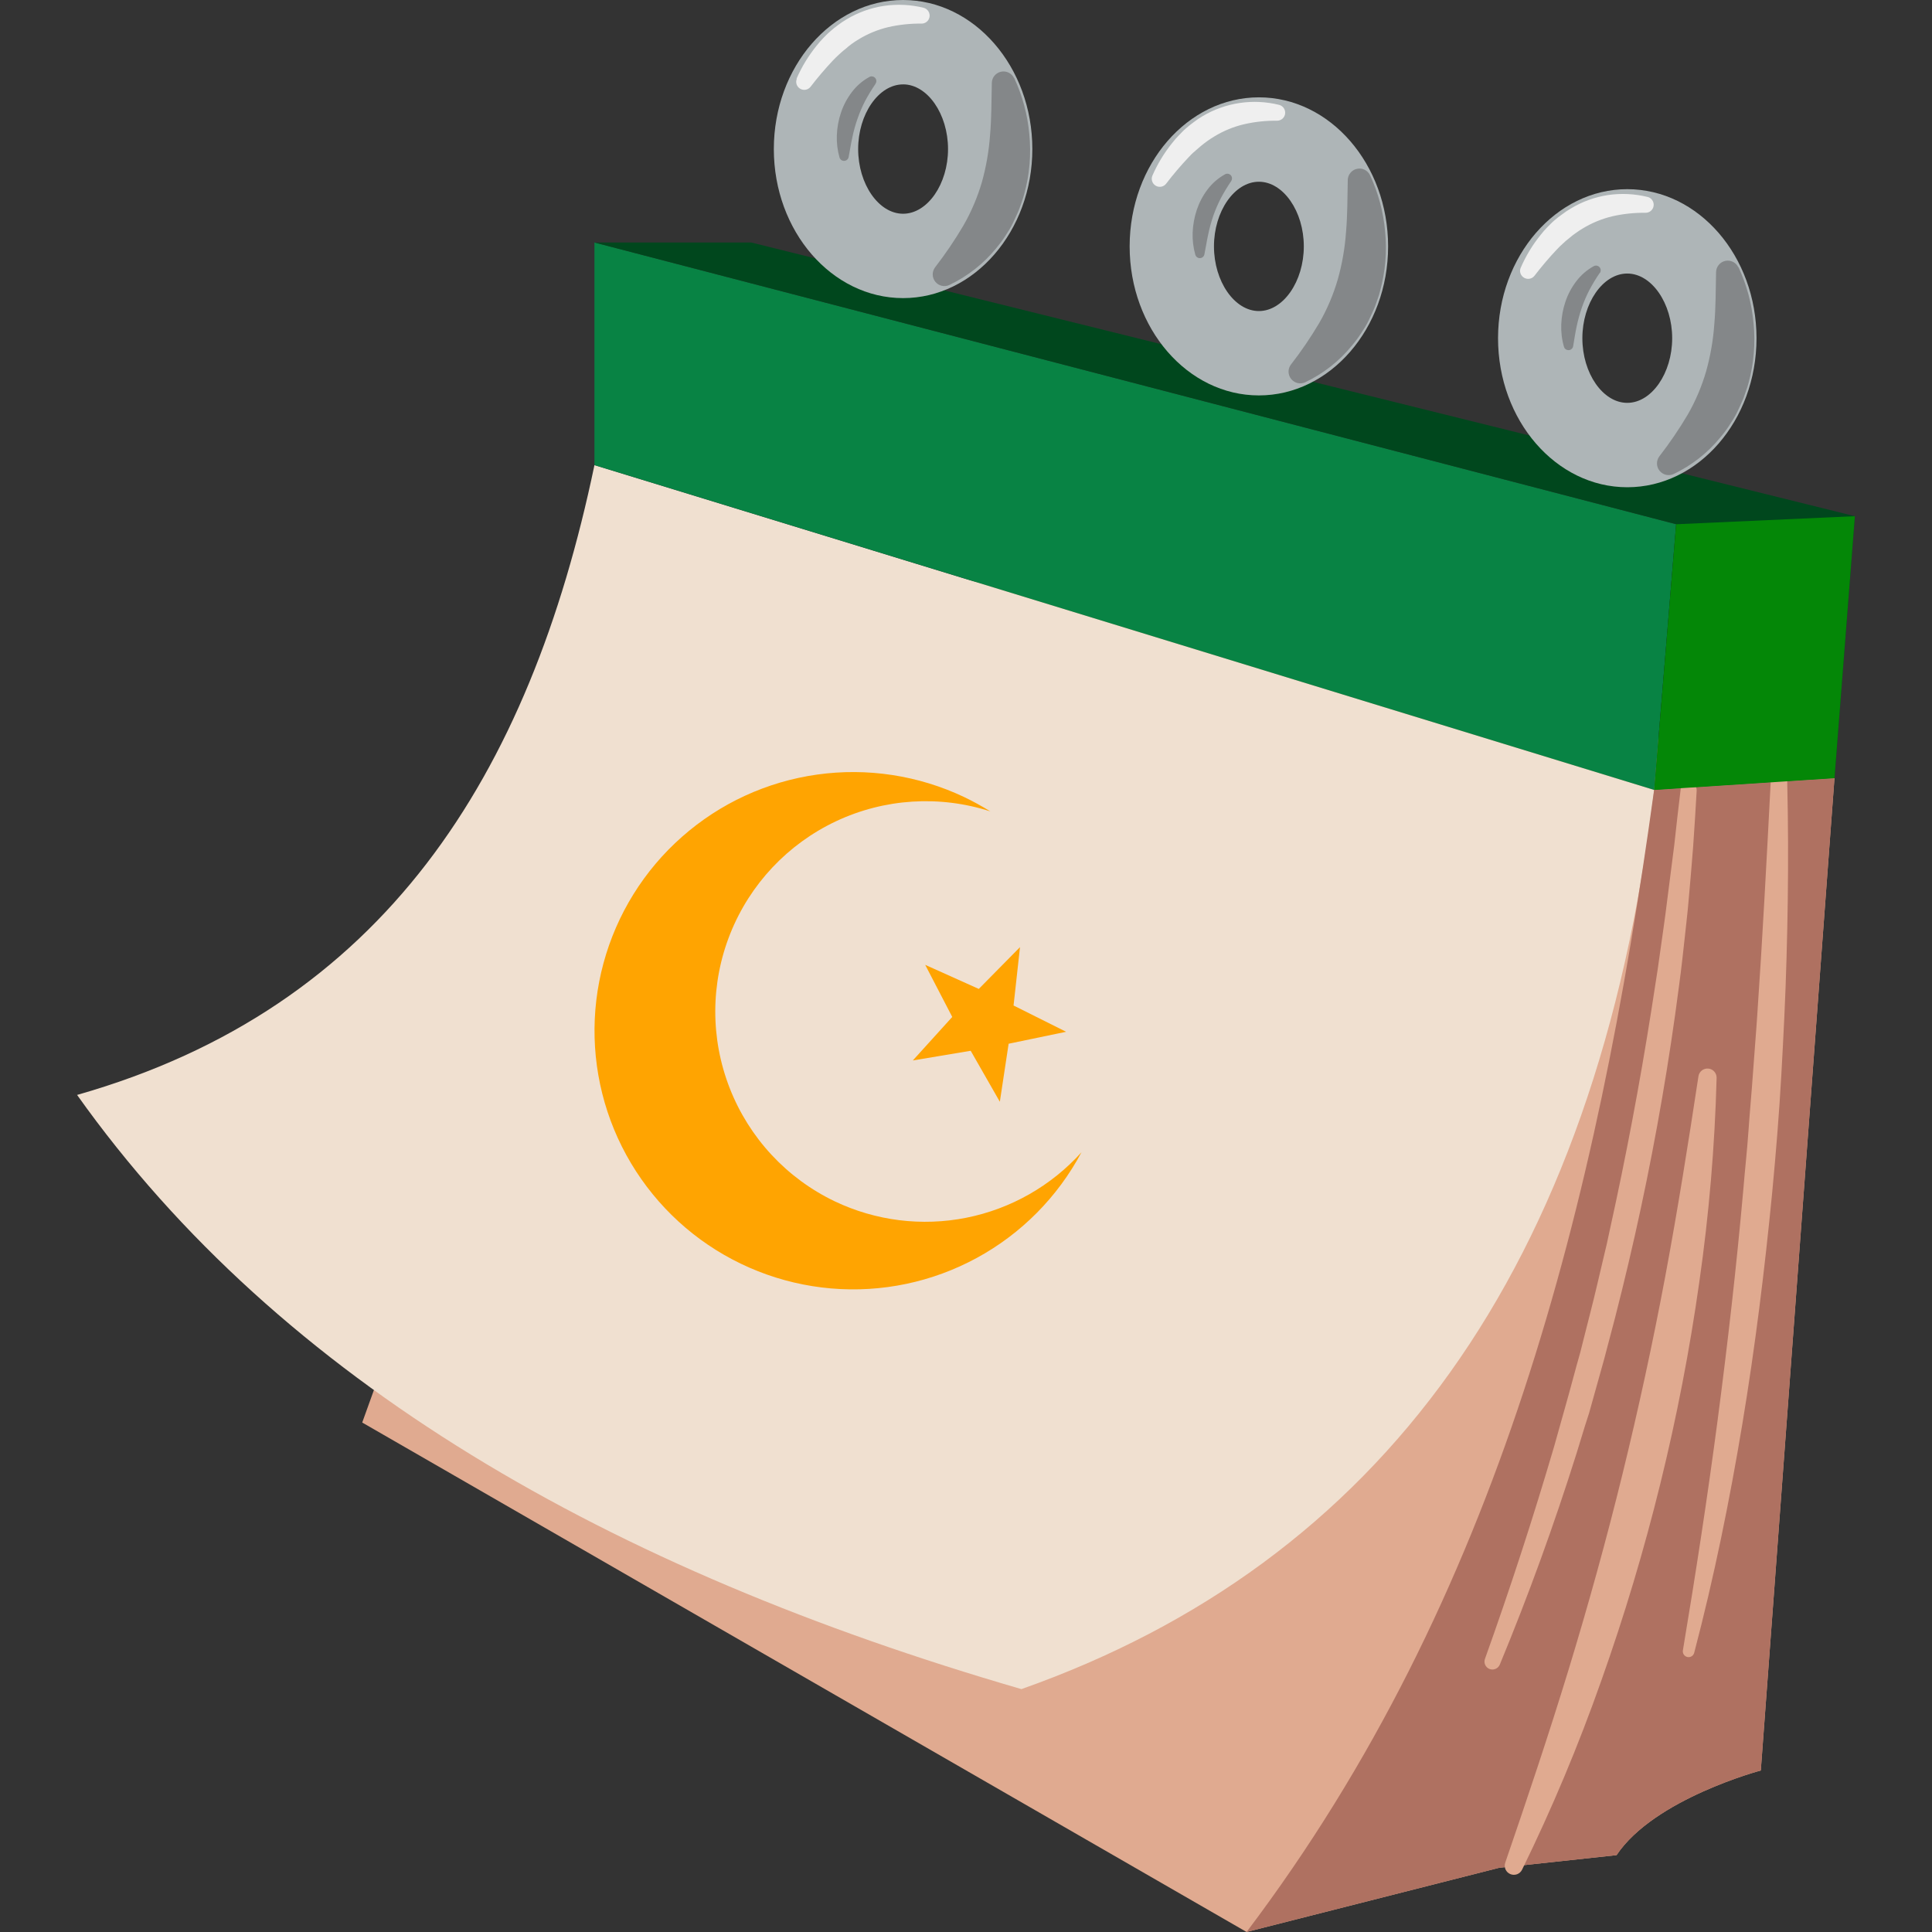 <svg width="60" height="60" viewBox="0 0 60 60" fill="none" xmlns="http://www.w3.org/2000/svg">
<rect x="0" y="0" width="60" height="60" fill="#333333" stroke="none"/>
<g clip-path="url(#clip0_7323_30077)">
<path d="M56.971 24.164L54.683 54.984C54.683 54.984 51.372 55.861 50.203 57.613L46.552 58.007L38.713 59.999L11.249 44.178L21.376 16.031L56.971 24.164Z" fill="#E0AA90"/>
<path d="M18.461 14.445L51.373 24.534C49.57 39.456 42.824 48.534 31.721 52.457C18.938 48.745 8.743 42.935 2.394 34.004C11.92 31.292 16.447 24.087 18.461 14.445Z" fill="#F0E0D0"/>
<path d="M18.461 14.444V7.531L52.054 16.28L51.373 24.532L18.461 14.444Z" fill="#088344"/>
<path d="M51.373 24.532L56.972 24.166L57.605 16.031L23.329 7.531H18.461L52.054 16.28L51.373 24.532Z" fill="#00471D"/>
<path d="M56.972 24.164L54.684 54.984C54.684 54.984 51.373 55.861 50.204 57.613L46.553 58.007L38.714 59.999C46.55 49.636 49.595 37.439 51.37 24.529L56.972 24.164Z" fill="#AF7161"/>
<path d="M52.692 24.551L52.64 25.422L52.582 26.293C52.537 26.878 52.487 27.454 52.435 28.033C52.412 28.323 52.374 28.612 52.345 28.902L52.249 29.77C52.217 30.06 52.18 30.347 52.141 30.637L52.024 31.503C51.7 33.81 51.282 36.103 50.77 38.379C50.513 39.516 50.237 40.648 49.932 41.778L49.821 42.2L49.704 42.62L49.469 43.461L49.352 43.88L49.218 44.297L48.962 45.133C48.263 47.355 47.469 49.543 46.578 51.695C46.553 51.756 46.505 51.804 46.444 51.829C46.383 51.855 46.315 51.855 46.254 51.83C46.195 51.806 46.148 51.759 46.122 51.701C46.097 51.643 46.095 51.577 46.117 51.517C46.898 49.337 47.614 47.138 48.266 44.918L48.5 44.084L48.617 43.668L48.734 43.249L48.961 42.412L49.078 41.995L49.184 41.574C49.324 41.012 49.473 40.455 49.603 39.892L49.802 39.047L49.902 38.625L49.993 38.202C50.492 35.944 50.922 33.673 51.282 31.389L51.415 30.531C51.459 30.245 51.506 29.96 51.542 29.674C51.62 29.102 51.709 28.53 51.777 27.954L51.997 26.233L52.093 25.369L52.195 24.505C52.199 24.473 52.209 24.442 52.225 24.414C52.241 24.385 52.263 24.361 52.288 24.34C52.314 24.32 52.343 24.306 52.374 24.297C52.406 24.288 52.438 24.286 52.47 24.29C52.533 24.298 52.59 24.329 52.632 24.378C52.672 24.426 52.694 24.488 52.692 24.551ZM53.311 33.473C53.255 35.596 53.075 37.715 52.773 39.818C52.475 41.925 52.071 44.016 51.562 46.082C51.054 48.148 50.443 50.187 49.731 52.191C49.025 54.195 48.204 56.156 47.27 58.064C47.238 58.13 47.183 58.18 47.115 58.206C47.047 58.231 46.972 58.23 46.905 58.202C46.838 58.175 46.785 58.122 46.755 58.056C46.726 57.99 46.723 57.915 46.747 57.846C47.431 55.854 48.1 53.862 48.713 51.855C49.326 49.847 49.885 47.827 50.385 45.791C50.884 43.756 51.328 41.709 51.715 39.645C52.101 37.581 52.431 35.509 52.747 33.423C52.758 33.352 52.796 33.288 52.852 33.244C52.909 33.2 52.98 33.179 53.052 33.185C53.123 33.191 53.19 33.224 53.238 33.278C53.286 33.331 53.312 33.401 53.311 33.473ZM55.445 22.512C55.55 24.928 55.553 27.348 55.482 29.767C55.449 30.977 55.388 32.186 55.32 33.394C55.252 34.602 55.153 35.809 55.039 37.014C54.805 39.423 54.508 41.828 54.111 44.218C53.714 46.607 53.231 48.985 52.617 51.321C52.607 51.368 52.579 51.409 52.539 51.435C52.499 51.461 52.45 51.47 52.404 51.46C52.357 51.45 52.316 51.422 52.29 51.382C52.264 51.342 52.255 51.293 52.265 51.246C52.663 48.867 53.029 46.487 53.343 44.098C53.657 41.709 53.929 39.321 54.142 36.926C54.19 36.326 54.259 35.727 54.3 35.127C54.341 34.527 54.399 33.928 54.44 33.328C54.481 32.728 54.534 32.129 54.573 31.527L54.69 29.725C54.838 27.321 54.956 24.914 55.084 22.504C55.085 22.48 55.09 22.458 55.1 22.437C55.11 22.416 55.124 22.397 55.142 22.381C55.159 22.365 55.179 22.353 55.201 22.346C55.223 22.338 55.247 22.335 55.27 22.336C55.316 22.338 55.36 22.357 55.392 22.39C55.425 22.422 55.444 22.466 55.445 22.512Z" fill="#E0AA90"/>
<path d="M52.054 16.281L57.605 16.031L56.972 24.166L51.373 24.532L52.054 16.281Z" fill="#048707"/>
<path d="M28.046 9.258C25.833 9.258 24.032 7.181 24.032 4.629C24.032 2.077 25.833 0 28.046 0C30.258 0 32.06 2.077 32.06 4.628C32.06 7.179 30.258 9.258 28.046 9.258ZM28.046 2.621C27.289 2.621 26.651 3.54 26.651 4.629C26.651 5.718 27.289 6.638 28.046 6.638C28.803 6.638 29.442 5.718 29.442 4.629C29.442 3.54 28.802 2.62 28.046 2.62V2.621Z" fill="#AEB5B7"/>
<path d="M25.927 37.31C24.432 36.595 23.265 35.338 22.662 33.794C22.059 32.251 22.064 30.536 22.678 28.997C23.292 27.457 24.467 26.209 25.967 25.503C27.466 24.798 29.178 24.689 30.755 25.198C30.492 25.035 30.221 24.887 29.943 24.753C28.522 24.079 26.934 23.836 25.376 24.055C23.818 24.274 22.359 24.946 21.18 25.988C20 27.029 19.153 28.393 18.742 29.912C18.331 31.43 18.375 33.036 18.868 34.53C19.362 36.024 20.283 37.34 21.518 38.315C22.753 39.289 24.246 39.88 25.814 40.014C27.381 40.148 28.954 39.818 30.335 39.066C31.717 38.314 32.848 37.173 33.587 35.784C32.645 36.83 31.39 37.543 30.01 37.818C28.63 38.093 27.198 37.915 25.927 37.31Z" fill="#FFA401"/>
<path d="M30.146 32.633L28.349 32.933L29.573 31.582L28.733 29.964L30.397 30.712L31.677 29.414L31.477 31.227L33.109 32.043L31.324 32.414L31.051 34.216L30.146 32.633Z" fill="#FFA401"/>
<path d="M31.497 2.424C31.753 2.972 31.911 3.561 31.966 4.164C32.029 4.79 31.976 5.422 31.808 6.029C31.788 6.106 31.764 6.182 31.736 6.257L31.657 6.483C31.599 6.632 31.527 6.775 31.46 6.92C31.394 7.066 31.303 7.199 31.218 7.333C31.132 7.466 31.035 7.593 30.933 7.715C30.539 8.196 30.044 8.583 29.483 8.85C29.41 8.885 29.328 8.894 29.249 8.876C29.17 8.858 29.099 8.814 29.048 8.751C28.997 8.688 28.968 8.61 28.966 8.529C28.965 8.448 28.99 8.369 29.038 8.304L29.045 8.295C29.364 7.882 29.657 7.45 29.922 7C30.165 6.576 30.357 6.124 30.494 5.655C30.628 5.174 30.713 4.68 30.748 4.182C30.793 3.668 30.79 3.138 30.802 2.58V2.573C30.804 2.491 30.833 2.413 30.885 2.35C30.937 2.288 31.009 2.244 31.088 2.227C31.168 2.21 31.251 2.22 31.324 2.256C31.398 2.291 31.457 2.351 31.492 2.424H31.497ZM27.187 2.609C27.071 2.778 26.965 2.953 26.868 3.134C26.777 3.31 26.699 3.492 26.634 3.679C26.567 3.869 26.513 4.062 26.472 4.259C26.427 4.459 26.398 4.663 26.355 4.878C26.349 4.91 26.332 4.939 26.308 4.96C26.284 4.981 26.253 4.994 26.221 4.996C26.189 4.998 26.157 4.989 26.13 4.971C26.103 4.953 26.083 4.926 26.073 4.895C26.008 4.669 25.98 4.434 25.989 4.199C25.998 3.96 26.041 3.723 26.118 3.496C26.195 3.267 26.309 3.052 26.455 2.86C26.601 2.667 26.786 2.507 26.998 2.391C27.027 2.374 27.061 2.368 27.094 2.374C27.127 2.379 27.157 2.396 27.179 2.421C27.202 2.446 27.214 2.478 27.216 2.511C27.217 2.545 27.207 2.578 27.187 2.604V2.609Z" fill="#848789"/>
<path d="M24.737 2.445C24.896 2.078 25.105 1.735 25.357 1.424C25.421 1.343 25.488 1.265 25.56 1.19C25.633 1.117 25.703 1.042 25.782 0.976C25.859 0.906 25.94 0.841 26.024 0.78C26.107 0.717 26.193 0.658 26.283 0.605C26.643 0.387 27.044 0.242 27.461 0.181C27.868 0.123 28.282 0.143 28.681 0.241C28.745 0.257 28.8 0.298 28.834 0.354C28.869 0.411 28.879 0.479 28.864 0.543C28.85 0.597 28.82 0.645 28.776 0.68C28.732 0.714 28.678 0.733 28.622 0.733C28.274 0.729 27.927 0.765 27.587 0.842C27.261 0.92 26.948 1.049 26.662 1.224C26.589 1.266 26.52 1.314 26.45 1.364C26.38 1.415 26.313 1.47 26.249 1.528C26.18 1.578 26.119 1.638 26.053 1.696C25.988 1.755 25.929 1.814 25.867 1.878C25.621 2.14 25.388 2.413 25.17 2.698C25.132 2.745 25.079 2.776 25.02 2.787C24.961 2.797 24.9 2.786 24.848 2.755C24.797 2.724 24.758 2.676 24.739 2.619C24.72 2.562 24.723 2.501 24.746 2.445H24.737Z" fill="#EFEFEF"/>
<path d="M39.096 12.28C36.883 12.28 35.082 10.204 35.082 7.651C35.082 5.099 36.883 3.023 39.096 3.023C41.308 3.023 43.109 5.1 43.109 7.651C43.109 10.202 41.308 12.28 39.096 12.28ZM39.096 5.644C38.339 5.644 37.701 6.562 37.701 7.651C37.701 8.74 38.339 9.66 39.096 9.66C39.853 9.66 40.491 8.74 40.491 7.651C40.491 6.562 39.852 5.644 39.096 5.644Z" fill="#AEB5B7"/>
<path d="M42.547 5.44C42.803 5.988 42.961 6.577 43.015 7.18C43.079 7.806 43.025 8.438 42.858 9.044C42.838 9.124 42.814 9.202 42.786 9.279L42.707 9.505C42.649 9.654 42.577 9.797 42.51 9.942C42.444 10.087 42.353 10.221 42.268 10.353C42.182 10.486 42.086 10.615 41.983 10.735C41.59 11.217 41.095 11.605 40.533 11.872C40.46 11.906 40.377 11.914 40.299 11.896C40.22 11.877 40.15 11.833 40.099 11.771C40.048 11.708 40.019 11.63 40.017 11.55C40.015 11.469 40.04 11.39 40.088 11.325L40.095 11.316C40.414 10.906 40.707 10.475 40.972 10.027C41.218 9.6 41.411 9.144 41.548 8.67C41.683 8.189 41.768 7.696 41.803 7.197C41.847 6.684 41.845 6.153 41.856 5.595V5.588C41.858 5.507 41.888 5.429 41.94 5.366C41.992 5.303 42.063 5.26 42.143 5.243C42.223 5.225 42.306 5.235 42.379 5.271C42.452 5.307 42.511 5.366 42.547 5.44ZM38.236 5.624C38.121 5.793 38.014 5.968 37.918 6.149C37.827 6.325 37.749 6.507 37.683 6.693C37.617 6.885 37.563 7.081 37.522 7.279C37.477 7.48 37.448 7.684 37.404 7.898C37.398 7.93 37.382 7.959 37.358 7.98C37.334 8.002 37.303 8.014 37.271 8.016C37.238 8.019 37.206 8.01 37.18 7.991C37.153 7.973 37.133 7.947 37.123 7.916C37.058 7.69 37.03 7.455 37.039 7.22C37.048 6.98 37.092 6.744 37.168 6.516C37.245 6.287 37.358 6.072 37.505 5.88C37.651 5.687 37.836 5.528 38.048 5.411C38.082 5.394 38.122 5.39 38.159 5.401C38.196 5.413 38.227 5.438 38.245 5.472C38.257 5.495 38.263 5.521 38.261 5.547C38.26 5.573 38.252 5.598 38.238 5.62L38.236 5.624Z" fill="#848789"/>
<path d="M35.788 5.456C35.947 5.09 36.156 4.746 36.408 4.436C36.471 4.354 36.539 4.276 36.612 4.202C36.683 4.129 36.753 4.053 36.832 3.986C36.909 3.917 36.99 3.853 37.075 3.792C37.157 3.728 37.244 3.669 37.333 3.616C38.052 3.184 38.913 3.055 39.726 3.257C39.785 3.273 39.836 3.309 39.869 3.358C39.903 3.408 39.918 3.469 39.911 3.529C39.904 3.588 39.875 3.644 39.831 3.684C39.786 3.724 39.728 3.747 39.668 3.749C39.32 3.744 38.972 3.781 38.633 3.859C38.306 3.936 37.994 4.065 37.707 4.241C37.635 4.282 37.566 4.331 37.495 4.38C37.425 4.429 37.36 4.482 37.294 4.535C37.227 4.588 37.163 4.652 37.099 4.704C37.035 4.755 36.974 4.821 36.912 4.886C36.665 5.148 36.432 5.421 36.214 5.707C36.177 5.754 36.123 5.787 36.064 5.798C36.004 5.809 35.943 5.798 35.891 5.767C35.839 5.736 35.799 5.687 35.781 5.629C35.762 5.572 35.765 5.509 35.789 5.454L35.788 5.456Z" fill="#EFEFEF"/>
<path d="M50.536 15.132C48.324 15.132 46.523 13.055 46.523 10.504C46.523 7.953 48.324 5.875 50.536 5.875C52.749 5.875 54.55 7.952 54.55 10.504C54.55 13.056 52.75 15.132 50.536 15.132ZM50.536 8.495C49.779 8.495 49.142 9.415 49.142 10.504C49.142 11.593 49.779 12.511 50.536 12.511C51.293 12.511 51.931 11.591 51.931 10.504C51.931 9.416 51.293 8.495 50.536 8.495Z" fill="#AEB5B7"/>
<path d="M53.989 8.294C54.245 8.843 54.403 9.432 54.458 10.034C54.521 10.661 54.468 11.293 54.301 11.9C54.281 11.977 54.256 12.053 54.228 12.127L54.15 12.355C54.091 12.502 54.02 12.647 53.953 12.791C53.886 12.935 53.796 13.07 53.71 13.203C53.625 13.337 53.529 13.463 53.425 13.585C53.032 14.066 52.537 14.454 51.976 14.721C51.903 14.755 51.82 14.764 51.741 14.746C51.662 14.728 51.592 14.684 51.54 14.621C51.489 14.559 51.461 14.481 51.459 14.4C51.457 14.319 51.482 14.24 51.531 14.175L51.538 14.165C51.856 13.754 52.149 13.324 52.414 12.876C52.658 12.452 52.85 12 52.986 11.53C53.12 11.049 53.206 10.556 53.24 10.058C53.285 9.543 53.283 9.014 53.294 8.455V8.448C53.296 8.366 53.326 8.288 53.378 8.225C53.43 8.163 53.501 8.119 53.581 8.102C53.66 8.085 53.744 8.095 53.817 8.131C53.89 8.166 53.949 8.226 53.984 8.299L53.989 8.294ZM49.679 8.479C49.563 8.648 49.457 8.824 49.361 9.004C49.27 9.18 49.192 9.362 49.127 9.549C49.061 9.741 49.007 9.937 48.965 10.135C48.921 10.336 48.892 10.54 48.855 10.755C48.848 10.793 48.827 10.826 48.795 10.848C48.764 10.87 48.725 10.879 48.688 10.872C48.66 10.869 48.635 10.857 48.614 10.839C48.593 10.821 48.578 10.798 48.571 10.772C48.505 10.546 48.477 10.31 48.486 10.075C48.495 9.836 48.539 9.599 48.615 9.372C48.691 9.143 48.806 8.927 48.953 8.735C49.099 8.542 49.283 8.383 49.495 8.266C49.524 8.25 49.557 8.245 49.589 8.25C49.622 8.255 49.651 8.272 49.673 8.296C49.696 8.32 49.709 8.351 49.711 8.383C49.714 8.416 49.705 8.449 49.687 8.476L49.679 8.479Z" fill="#848789"/>
<path d="M47.227 8.316C47.386 7.949 47.594 7.605 47.846 7.295C47.91 7.213 47.978 7.135 48.05 7.06C48.123 6.988 48.192 6.913 48.271 6.846C48.349 6.778 48.431 6.714 48.516 6.655C48.598 6.592 48.685 6.533 48.775 6.48C49.133 6.262 49.531 6.118 49.946 6.056C50.353 5.998 50.767 6.018 51.166 6.116C51.226 6.13 51.278 6.166 51.312 6.216C51.347 6.266 51.363 6.327 51.355 6.388C51.348 6.449 51.319 6.504 51.273 6.545C51.228 6.586 51.169 6.608 51.108 6.608C50.76 6.604 50.412 6.64 50.073 6.717C49.746 6.795 49.434 6.924 49.147 7.099C49.075 7.14 49.005 7.189 48.935 7.239C48.865 7.287 48.799 7.339 48.735 7.394C48.666 7.447 48.601 7.503 48.539 7.563C48.473 7.619 48.415 7.68 48.352 7.745C48.105 8.006 47.873 8.28 47.654 8.565C47.634 8.591 47.609 8.613 47.58 8.629C47.551 8.645 47.52 8.655 47.487 8.659C47.454 8.663 47.421 8.66 47.39 8.651C47.358 8.642 47.328 8.627 47.303 8.606C47.26 8.573 47.229 8.526 47.215 8.474C47.201 8.421 47.205 8.366 47.227 8.316Z" fill="#EFEFEF"/>
</g>
<defs>
<clipPath id="clip0_7323_30077">
<rect width="60" height="60" fill="white"/>
</clipPath>
</defs>
</svg>
